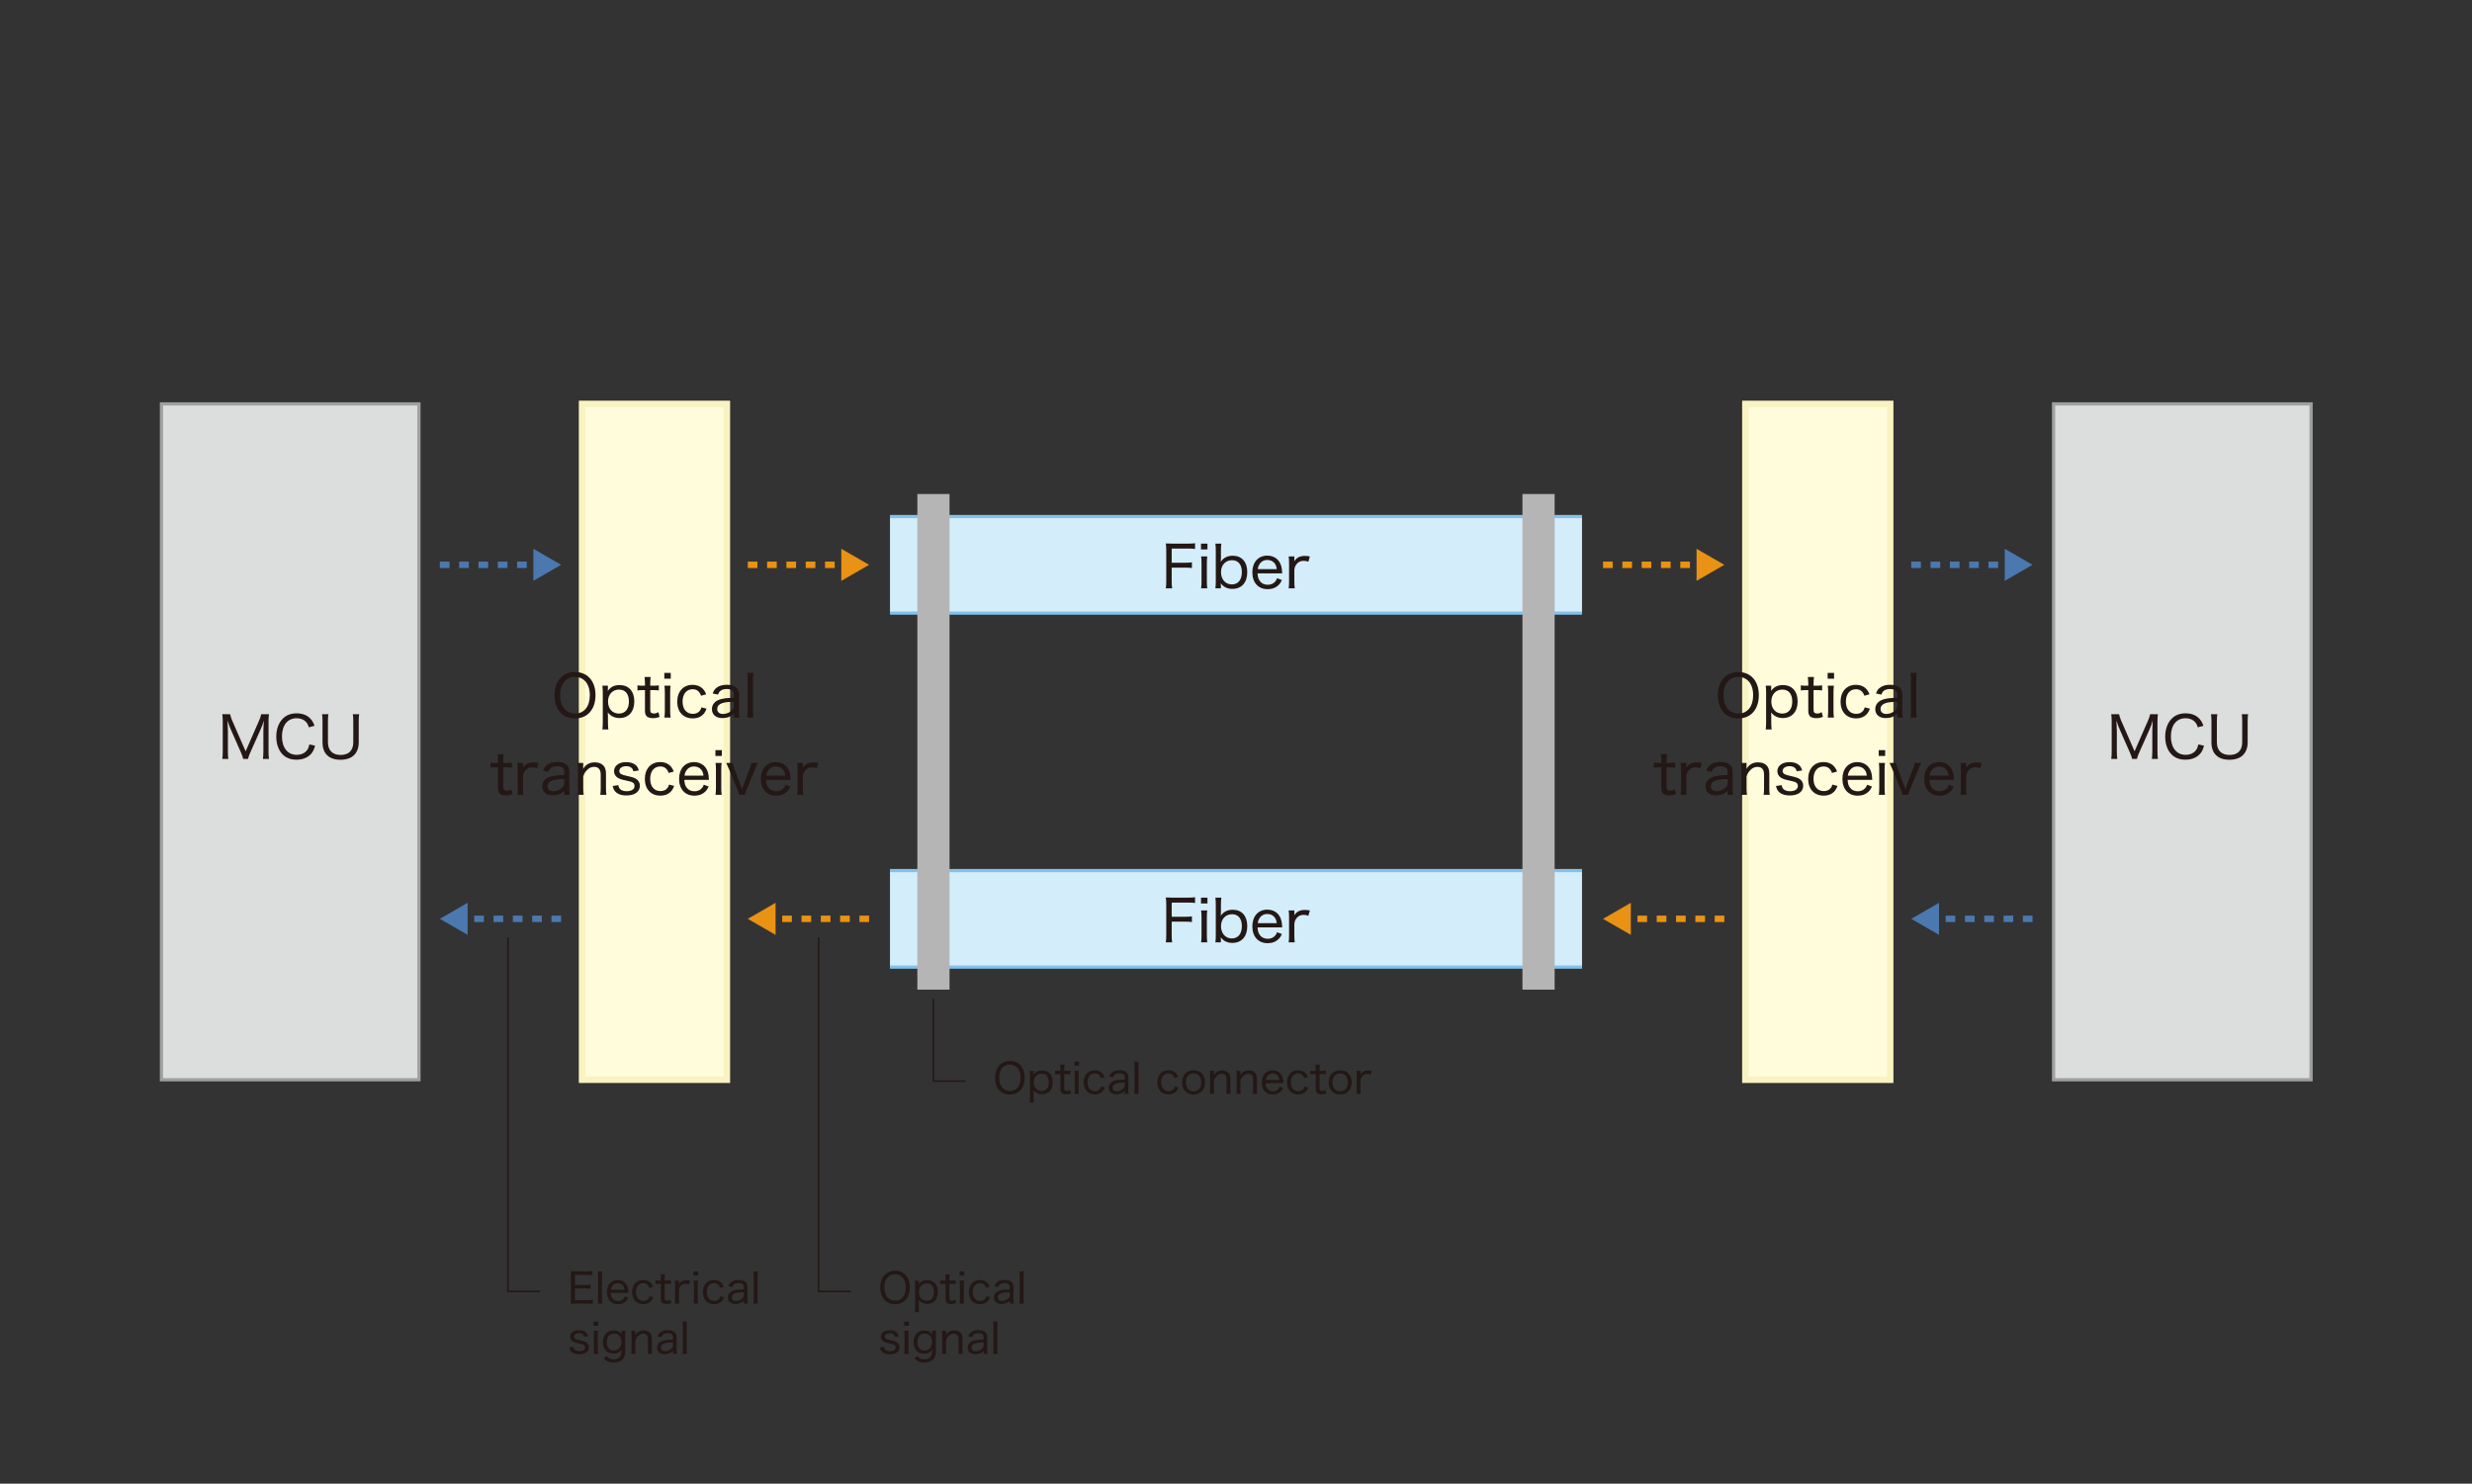 <?xml version="1.0" encoding="UTF-8"?>
<svg xmlns="http://www.w3.org/2000/svg" viewBox="0 0 768 461">
  <rect x="0" y="0" width="768" height="461" fill="#333333" stroke="none"/>
  <defs>
    <style>
      .cls-1 {
        fill: #d3edfb;
        fill-rule: evenodd;
      }

      .cls-2 {
        stroke: #e99214;
      }

      .cls-2, .cls-3, .cls-4, .cls-5, .cls-6, .cls-7 {
        stroke-miterlimit: 10;
      }

      .cls-2, .cls-3, .cls-4, .cls-7 {
        fill: none;
      }

      .cls-2, .cls-4 {
        stroke-dasharray: 3 3;
      }

      .cls-2, .cls-4, .cls-5 {
        stroke-width: 2px;
      }

      .cls-3 {
        stroke: #231815;
        stroke-width: .5px;
      }

      .cls-4 {
        stroke: #4b78ae;
      }

      .cls-8 {
        fill: #e99214;
      }

      .cls-5 {
        fill: #fffcdb;
        stroke: #f9f3c1;
      }

      .cls-9 {
        fill: #231815;
      }

      .cls-10 {
        fill: #b5b5b6;
      }

      .cls-6 {
        fill: #dcdddd;
        stroke: #9fa0a0;
      }

      .cls-11 {
        fill: #4b78ae;
      }

      .cls-7 {
        stroke: #82c1ea;
      }
    </style>
  </defs>
  <g id="fig">
    <rect class="cls-6" x="50.158" y="125.5" width="80" height="210"/>
    <rect class="cls-6" x="638" y="125.5" width="80" height="210"/>
    <g>
      <line class="cls-4" x1="136.65" y1="175.5" x2="167.161" y2="175.5"/>
      <polygon class="cls-11" points="165.702 180.486 174.336 175.5 165.702 170.514 165.702 180.486"/>
    </g>
    <g>
      <line class="cls-4" x1="593.782" y1="175.5" x2="624.292" y2="175.5"/>
      <polygon class="cls-11" points="622.833 180.486 631.468 175.5 622.833 170.514 622.833 180.486"/>
    </g>
    <g>
      <line class="cls-2" x1="232.321" y1="175.5" x2="262.832" y2="175.5"/>
      <polygon class="cls-8" points="261.373 180.486 270.008 175.5 261.373 170.514 261.373 180.486"/>
    </g>
    <g>
      <line class="cls-2" x1="498.032" y1="175.5" x2="528.542" y2="175.5"/>
      <polygon class="cls-8" points="527.083 180.486 535.718 175.5 527.083 170.514 527.083 180.486"/>
    </g>
    <g>
      <line class="cls-4" x1="631.468" y1="285.5" x2="600.958" y2="285.5"/>
      <polygon class="cls-11" points="602.417 280.514 593.782 285.5 602.417 290.486 602.417 280.514"/>
    </g>
    <g>
      <line class="cls-4" x1="174.336" y1="285.5" x2="143.826" y2="285.5"/>
      <polygon class="cls-11" points="145.285 280.514 136.65 285.5 145.285 290.486 145.285 280.514"/>
    </g>
    <g>
      <line class="cls-2" x1="535.718" y1="285.5" x2="505.208" y2="285.5"/>
      <polygon class="cls-8" points="506.667 280.514 498.032 285.5 506.667 290.486 506.667 280.514"/>
    </g>
    <g>
      <line class="cls-2" x1="270.008" y1="285.5" x2="239.497" y2="285.5"/>
      <polygon class="cls-8" points="240.956 280.514 232.321 285.5 240.956 290.486 240.956 280.514"/>
    </g>
    <g>
      <g>
        <polygon class="cls-1" points="276.5 160.5 276.5 190.5 491.5 190.5 491.5 160.5 276.5 160.5 276.5 160.5"/>
        <line class="cls-7" x1="276.5" y1="160.5" x2="491.5" y2="160.5"/>
        <line class="cls-7" x1="276.5" y1="190.5" x2="491.5" y2="190.5"/>
      </g>
      <g>
        <polygon class="cls-1" points="276.5 270.5 276.5 300.5 491.5 300.5 491.5 270.5 276.5 270.5 276.5 270.5"/>
        <line class="cls-7" x1="276.5" y1="270.5" x2="491.5" y2="270.5"/>
        <line class="cls-7" x1="276.5" y1="300.5" x2="491.5" y2="300.5"/>
      </g>
      <rect class="cls-10" x="285.004" y="153.5" width="10" height="154"/>
      <rect class="cls-10" x="472.996" y="153.5" width="10" height="154"/>
    </g>
    <rect class="cls-5" x="180.829" y="125.5" width="45" height="210"/>
    <rect class="cls-5" x="542.25" y="125.5" width="45" height="210"/>
  </g>
  <g id="text_en">
    <g>
      <path class="cls-9" d="M185.009,216.014c0,4.394-2.484,7.22-6.373,7.22s-6.356-2.809-6.356-7.22c0-4.375,2.503-7.202,6.374-7.202s6.355,2.791,6.355,7.202ZM183.245,216.032c0-1.944-.541-3.493-1.549-4.501-.792-.792-1.854-1.206-3.043-1.206-2.809,0-4.627,2.232-4.627,5.689,0,3.439,1.836,5.708,4.645,5.708,2.791,0,4.574-2.215,4.574-5.69Z"/>
      <path class="cls-9" d="M187.147,226.655c.09-.72.126-1.314.126-2.125v-9.309c0-.918-.036-1.477-.126-2.161h1.711v.918c0,.216,0,.324-.036.703.864-1.225,2.053-1.819,3.654-1.819,2.863,0,4.592,1.927,4.592,5.114,0,3.133-1.782,5.131-4.556,5.131-1.566,0-2.772-.576-3.69-1.747.036.486.054.756.054,1.242v1.909c0,.918.036,1.477.126,2.143h-1.854ZM195.394,217.977c0-2.359-1.116-3.709-3.078-3.709-2.035,0-3.422,1.531-3.422,3.727,0,1.099.379,2.143,1.009,2.773.576.594,1.494.955,2.395.955,1.927,0,3.097-1.405,3.097-3.745Z"/>
      <path class="cls-9" d="M202.142,210.36c-.071.576-.126,1.278-.126,2.052v.648h.828c.847,0,1.243-.018,1.837-.108v1.584c-.576-.09-.99-.108-1.818-.108h-.847v6.05c0,.522.072.774.252.955.181.162.486.27.864.27.486,0,.847-.108,1.405-.432l.396,1.458c-.756.306-1.332.414-2.089.414-.864,0-1.512-.198-1.908-.558-.396-.378-.558-.918-.558-1.837v-6.32h-.721c-.63,0-1.026.036-1.603.108v-1.584c.504.09.864.108,1.62.108h.703v-.648c0-.72-.055-1.44-.127-2.052h1.891Z"/>
      <path class="cls-9" d="M208.388,209.082v1.801h-1.999v-1.801h1.999ZM208.334,213.061c-.09.648-.126,1.17-.126,2.143v5.636c0,.864.036,1.368.126,2.125h-1.909c.091-.792.126-1.296.126-2.125v-5.654c0-.9-.035-1.495-.126-2.125h1.909Z"/>
      <path class="cls-9" d="M217.803,216.176c-.485-1.368-1.332-2.017-2.61-2.017-1.927,0-3.133,1.495-3.133,3.853,0,2.323,1.242,3.799,3.205,3.799.99,0,1.8-.396,2.269-1.116.144-.234.233-.45.378-.9l1.603.396c-.252.684-.433,1.026-.738,1.422-.811,1.062-2.034,1.603-3.565,1.603-2.917,0-4.807-2.017-4.807-5.167,0-3.169,1.872-5.257,4.735-5.257,1.566,0,2.826.594,3.619,1.729.27.378.432.684.63,1.206l-1.585.45Z"/>
      <path class="cls-9" d="M228.026,221.757c-.684.594-1.008.811-1.603,1.026-.612.234-1.278.342-1.98.342-2.017,0-3.259-1.062-3.259-2.809,0-1.386.882-2.466,2.431-2.971,1.08-.342,2.07-.468,4.411-.522v-.937c0-1.224-.702-1.8-2.232-1.8-.973,0-1.692.252-2.179.756-.234.252-.36.486-.522.973l-1.674-.324c.324-.9.594-1.314,1.116-1.729.792-.667,1.891-.99,3.276-.99,1.369,0,2.359.306,3.008.936.54.504.773,1.188.773,2.179v5.005c0,.882.036,1.314.145,2.071h-1.711v-1.207ZM228.026,218.048c-2.053.054-3.061.18-3.853.504-.9.36-1.351.936-1.351,1.764,0,.937.702,1.531,1.836,1.531.991,0,2.071-.45,2.773-1.17.432-.45.594-.882.594-1.548v-1.081Z"/>
      <path class="cls-9" d="M234.055,209.082c-.09.667-.126,1.188-.126,2.125v9.633c0,.864.036,1.386.126,2.125h-1.908c.09-.702.126-1.207.126-2.125v-9.633c0-.955-.036-1.477-.126-2.125h1.908Z"/>
      <path class="cls-9" d="M156.477,234.36c-.071.576-.126,1.278-.126,2.052v.648h.828c.847,0,1.243-.018,1.837-.108v1.584c-.576-.09-.99-.108-1.818-.108h-.847v6.05c0,.522.072.774.252.955.181.162.486.27.864.27.486,0,.847-.108,1.405-.432l.396,1.458c-.756.306-1.332.414-2.089.414-.864,0-1.512-.198-1.908-.558-.396-.378-.558-.918-.558-1.837v-6.32h-.721c-.63,0-1.026.036-1.603.108v-1.584c.504.09.864.108,1.62.108h.703v-.648c0-.72-.055-1.44-.127-2.052h1.891Z"/>
      <path class="cls-9" d="M166.846,238.699c-.666-.216-1.008-.27-1.477-.27-.936,0-1.656.342-2.196,1.026-.433.558-.594.99-.685,1.819v3.565c0,.864.036,1.386.126,2.125h-1.891c.108-.882.127-1.314.127-2.125v-5.654c0-.954-.036-1.458-.127-2.125h1.765v1.224c-.018.126-.018.162-.036.306.307-.468.522-.738.829-.954.611-.486,1.44-.738,2.376-.738.559,0,.919.036,1.657.162l-.469,1.638Z"/>
      <path class="cls-9" d="M175.306,245.757c-.684.594-1.008.811-1.603,1.026-.612.234-1.278.342-1.98.342-2.017,0-3.259-1.062-3.259-2.809,0-1.386.882-2.466,2.431-2.971,1.08-.342,2.07-.468,4.411-.522v-.937c0-1.224-.702-1.8-2.232-1.8-.973,0-1.692.252-2.179.756-.234.252-.36.486-.522.973l-1.674-.324c.324-.9.594-1.314,1.116-1.729.792-.667,1.891-.99,3.276-.99,1.369,0,2.359.306,3.008.936.54.504.773,1.188.773,2.179v5.005c0,.882.036,1.314.145,2.071h-1.711v-1.207ZM175.306,242.048c-2.053.054-3.061.18-3.853.504-.9.36-1.351.936-1.351,1.764,0,.937.702,1.531,1.836,1.531.991,0,2.071-.45,2.773-1.17.432-.45.594-.882.594-1.548v-1.081Z"/>
      <path class="cls-9" d="M179.426,246.964c.108-.72.144-1.207.144-2.125v-5.654c0-.882-.035-1.404-.144-2.125h1.765v1.062c0,.234,0,.324-.036.774.9-1.386,2.034-2.017,3.637-2.017,1.314,0,2.341.468,2.936,1.333.359.558.54,1.26.54,2.214v4.43c0,.936.036,1.494.126,2.106h-1.891c.09-.756.126-1.278.126-2.125v-4.159c0-1.584-.702-2.395-2.07-2.395-.937,0-1.711.396-2.449,1.278-.486.576-.72,1.008-.918,1.747v3.529c0,.792.036,1.404.126,2.125h-1.891Z"/>
      <path class="cls-9" d="M192.098,243.957c.126.666.271.954.612,1.278.45.396,1.116.612,1.999.612,1.476,0,2.431-.63,2.431-1.621,0-.468-.181-.846-.541-1.062-.396-.252-.684-.324-2.052-.63-1.405-.288-2.017-.486-2.647-.882-.738-.468-1.134-1.188-1.134-2.053,0-.684.288-1.333.792-1.8.685-.667,1.692-.991,2.971-.991s2.305.324,2.971.918c.486.414.721.846.973,1.674l-1.692.252c-.108-.45-.198-.667-.433-.918-.396-.432-1.008-.666-1.8-.666-1.261,0-2.143.612-2.143,1.512,0,.396.216.756.594.955.414.216.847.36,1.927.594,1.656.36,2.322.594,2.862.991.631.468,1.009,1.206,1.009,1.999,0,1.891-1.585,3.043-4.178,3.043-1.692,0-2.971-.504-3.673-1.458-.288-.396-.432-.72-.612-1.477l1.765-.27Z"/>
      <path class="cls-9" d="M207.741,240.176c-.485-1.368-1.332-2.017-2.61-2.017-1.927,0-3.133,1.495-3.133,3.853,0,2.323,1.242,3.799,3.205,3.799.99,0,1.8-.396,2.269-1.116.144-.234.233-.45.378-.9l1.603.396c-.252.684-.433,1.026-.738,1.422-.811,1.062-2.034,1.603-3.565,1.603-2.917,0-4.807-2.017-4.807-5.167,0-3.169,1.872-5.257,4.735-5.257,1.566,0,2.826.594,3.619,1.729.27.378.432.684.63,1.206l-1.585.45Z"/>
      <path class="cls-9" d="M212.6,242.318c.072,1.17.252,1.765.72,2.395.559.756,1.405,1.152,2.449,1.152.954,0,1.746-.342,2.305-.991.27-.288.396-.522.576-1.044l1.513.558c-.343.756-.576,1.116-1.009,1.53-.864.864-2.017,1.314-3.403,1.314-2.916,0-4.771-2.017-4.771-5.222,0-3.151,1.836-5.204,4.645-5.204,2.431,0,4.142,1.531,4.502,4.051.036.18.072.558.126,1.458h-7.652ZM218.56,241.004c-.108-.936-.378-1.548-.9-2.07-.54-.522-1.225-.774-2.07-.774-1.062,0-1.945.522-2.485,1.477-.252.432-.342.72-.45,1.368h5.906Z"/>
      <path class="cls-9" d="M224.264,233.082v1.801h-1.999v-1.801h1.999ZM224.21,237.061c-.09.648-.126,1.17-.126,2.143v5.636c0,.864.036,1.368.126,2.125h-1.909c.091-.792.126-1.296.126-2.125v-5.654c0-.9-.035-1.495-.126-2.125h1.909Z"/>
      <path class="cls-9" d="M227.629,237.061c.072.45.252,1.062.522,1.747l1.98,5.275c.108.252.288.81.414,1.188.126-.432.252-.792.396-1.188l1.98-5.275c.324-.847.45-1.243.522-1.747h1.998c-.233.432-.36.702-.864,1.962l-2.593,6.284c-.396.99-.45,1.134-.558,1.656h-1.765c-.108-.45-.216-.774-.576-1.656l-2.575-6.284c-.288-.702-.468-1.098-.882-1.962h1.998Z"/>
      <path class="cls-9" d="M237.997,242.318c.072,1.17.252,1.765.72,2.395.559.756,1.405,1.152,2.449,1.152.954,0,1.746-.342,2.305-.991.27-.288.396-.522.576-1.044l1.513.558c-.343.756-.576,1.116-1.009,1.53-.864.864-2.017,1.314-3.403,1.314-2.916,0-4.771-2.017-4.771-5.222,0-3.151,1.836-5.204,4.645-5.204,2.431,0,4.142,1.531,4.502,4.051.036.18.072.558.126,1.458h-7.652ZM243.957,241.004c-.108-.936-.378-1.548-.9-2.07-.54-.522-1.225-.774-2.07-.774-1.062,0-1.945.522-2.485,1.477-.252.432-.342.72-.45,1.368h5.906Z"/>
      <path class="cls-9" d="M253.784,238.699c-.666-.216-1.008-.27-1.477-.27-.936,0-1.656.342-2.196,1.026-.433.558-.594.99-.685,1.819v3.565c0,.864.036,1.386.126,2.125h-1.891c.108-.882.127-1.314.127-2.125v-5.654c0-.954-.036-1.458-.127-2.125h1.765v1.224c-.018.126-.018.162-.036.306.307-.468.522-.738.829-.954.611-.486,1.44-.738,2.376-.738.559,0,.919.036,1.657.162l-.469,1.638Z"/>
    </g>
    <g>
      <path class="cls-9" d="M546.431,216.014c0,4.394-2.484,7.22-6.374,7.22s-6.355-2.809-6.355-7.22c0-4.375,2.502-7.202,6.373-7.202s6.356,2.791,6.356,7.202ZM544.666,216.032c0-1.944-.54-3.493-1.549-4.501-.792-.792-1.854-1.206-3.043-1.206-2.809,0-4.627,2.232-4.627,5.689,0,3.439,1.837,5.708,4.646,5.708,2.791,0,4.573-2.215,4.573-5.69Z"/>
      <path class="cls-9" d="M548.568,226.655c.091-.72.126-1.314.126-2.125v-9.309c0-.918-.035-1.477-.126-2.161h1.711v.918c0,.216,0,.324-.036.703.864-1.225,2.053-1.819,3.655-1.819,2.862,0,4.591,1.927,4.591,5.114,0,3.133-1.782,5.131-4.555,5.131-1.566,0-2.773-.576-3.691-1.747.036.486.054.756.054,1.242v1.909c0,.918.036,1.477.126,2.143h-1.854ZM556.815,217.977c0-2.359-1.116-3.709-3.079-3.709-2.034,0-3.421,1.531-3.421,3.727,0,1.099.378,2.143,1.008,2.773.576.594,1.495.955,2.396.955,1.926,0,3.097-1.405,3.097-3.745Z"/>
      <path class="cls-9" d="M563.563,210.36c-.072.576-.126,1.278-.126,2.052v.648h.828c.846,0,1.242-.018,1.837-.108v1.584c-.576-.09-.991-.108-1.819-.108h-.846v6.05c0,.522.072.774.252.955.18.162.486.27.864.27.486,0,.846-.108,1.404-.432l.396,1.458c-.757.306-1.333.414-2.089.414-.864,0-1.513-.198-1.908-.558-.396-.378-.559-.918-.559-1.837v-6.32h-.721c-.63,0-1.025.036-1.602.108v-1.584c.504.09.864.108,1.62.108h.702v-.648c0-.72-.054-1.44-.126-2.052h1.891Z"/>
      <path class="cls-9" d="M569.809,209.082v1.801h-1.998v-1.801h1.998ZM569.755,213.061c-.09.648-.126,1.17-.126,2.143v5.636c0,.864.036,1.368.126,2.125h-1.908c.09-.792.126-1.296.126-2.125v-5.654c0-.9-.036-1.495-.126-2.125h1.908Z"/>
      <path class="cls-9" d="M579.225,216.176c-.486-1.368-1.333-2.017-2.611-2.017-1.926,0-3.133,1.495-3.133,3.853,0,2.323,1.242,3.799,3.205,3.799.99,0,1.801-.396,2.269-1.116.145-.234.234-.45.378-.9l1.603.396c-.252.684-.432,1.026-.738,1.422-.81,1.062-2.034,1.603-3.564,1.603-2.917,0-4.808-2.017-4.808-5.167,0-3.169,1.872-5.257,4.735-5.257,1.566,0,2.827.594,3.619,1.729.271.378.432.684.63,1.206l-1.584.45Z"/>
      <path class="cls-9" d="M589.448,221.757c-.685.594-1.009.811-1.603,1.026-.612.234-1.278.342-1.98.342-2.017,0-3.26-1.062-3.26-2.809,0-1.386.883-2.466,2.432-2.971,1.08-.342,2.07-.468,4.411-.522v-.937c0-1.224-.702-1.8-2.233-1.8-.972,0-1.692.252-2.178.756-.234.252-.36.486-.522.973l-1.675-.324c.324-.9.595-1.314,1.116-1.729.793-.667,1.891-.99,3.277-.99,1.368,0,2.358.306,3.007.936.54.504.774,1.188.774,2.179v5.005c0,.882.036,1.314.144,2.071h-1.71v-1.207ZM589.448,218.048c-2.053.054-3.062.18-3.854.504-.9.36-1.351.936-1.351,1.764,0,.937.702,1.531,1.837,1.531.99,0,2.07-.45,2.772-1.17.433-.45.595-.882.595-1.548v-1.081Z"/>
      <path class="cls-9" d="M595.477,209.082c-.09.667-.126,1.188-.126,2.125v9.633c0,.864.036,1.386.126,2.125h-1.909c.091-.702.126-1.207.126-2.125v-9.633c0-.955-.035-1.477-.126-2.125h1.909Z"/>
      <path class="cls-9" d="M517.898,234.36c-.072.576-.126,1.278-.126,2.052v.648h.828c.846,0,1.242-.018,1.837-.108v1.584c-.576-.09-.991-.108-1.819-.108h-.846v6.05c0,.522.072.774.252.955.18.162.486.27.864.27.486,0,.846-.108,1.404-.432l.396,1.458c-.757.306-1.333.414-2.089.414-.864,0-1.513-.198-1.908-.558-.396-.378-.559-.918-.559-1.837v-6.32h-.721c-.63,0-1.025.036-1.602.108v-1.584c.504.09.864.108,1.62.108h.702v-.648c0-.72-.054-1.44-.126-2.052h1.891Z"/>
      <path class="cls-9" d="M528.268,238.699c-.667-.216-1.009-.27-1.477-.27-.937,0-1.656.342-2.197,1.026-.432.558-.594.99-.684,1.819v3.565c0,.864.036,1.386.126,2.125h-1.891c.108-.882.126-1.314.126-2.125v-5.654c0-.954-.036-1.458-.126-2.125h1.765v1.224c-.019.126-.019.162-.036.306.306-.468.522-.738.828-.954.612-.486,1.44-.738,2.377-.738.558,0,.918.036,1.656.162l-.468,1.638Z"/>
      <path class="cls-9" d="M536.728,245.757c-.685.594-1.009.811-1.603,1.026-.612.234-1.278.342-1.98.342-2.017,0-3.26-1.062-3.26-2.809,0-1.386.883-2.466,2.432-2.971,1.08-.342,2.07-.468,4.411-.522v-.937c0-1.224-.702-1.8-2.233-1.8-.972,0-1.692.252-2.178.756-.234.252-.36.486-.522.973l-1.675-.324c.324-.9.595-1.314,1.116-1.729.793-.667,1.891-.99,3.277-.99,1.368,0,2.358.306,3.007.936.54.504.774,1.188.774,2.179v5.005c0,.882.036,1.314.144,2.071h-1.71v-1.207ZM536.728,242.048c-2.053.054-3.062.18-3.854.504-.9.36-1.351.936-1.351,1.764,0,.937.702,1.531,1.837,1.531.99,0,2.07-.45,2.772-1.17.433-.45.595-.882.595-1.548v-1.081Z"/>
      <path class="cls-9" d="M540.847,246.964c.108-.72.145-1.207.145-2.125v-5.654c0-.882-.036-1.404-.145-2.125h1.765v1.062c0,.234,0,.324-.036.774.9-1.386,2.035-2.017,3.638-2.017,1.314,0,2.341.468,2.935,1.333.36.558.54,1.26.54,2.214v4.43c0,.936.036,1.494.126,2.106h-1.891c.091-.756.126-1.278.126-2.125v-4.159c0-1.584-.702-2.395-2.07-2.395-.937,0-1.71.396-2.448,1.278-.486.576-.721,1.008-.919,1.747v3.529c0,.792.036,1.404.126,2.125h-1.891Z"/>
      <path class="cls-9" d="M553.52,243.957c.126.666.27.954.611,1.278.45.396,1.117.612,1.999.612,1.477,0,2.431-.63,2.431-1.621,0-.468-.18-.846-.54-1.062-.396-.252-.685-.324-2.053-.63-1.404-.288-2.017-.486-2.646-.882-.738-.468-1.135-1.188-1.135-2.053,0-.684.288-1.333.792-1.8.685-.667,1.693-.991,2.972-.991s2.305.324,2.971.918c.486.414.72.846.972,1.674l-1.692.252c-.107-.45-.198-.667-.432-.918-.396-.432-1.009-.666-1.801-.666-1.261,0-2.143.612-2.143,1.512,0,.396.216.756.594.955.414.216.847.36,1.927.594,1.656.36,2.323.594,2.863.991.63.468,1.008,1.206,1.008,1.999,0,1.891-1.584,3.043-4.177,3.043-1.692,0-2.971-.504-3.673-1.458-.288-.396-.433-.72-.612-1.477l1.765-.27Z"/>
      <path class="cls-9" d="M569.163,240.176c-.486-1.368-1.333-2.017-2.611-2.017-1.926,0-3.133,1.495-3.133,3.853,0,2.323,1.242,3.799,3.205,3.799.99,0,1.801-.396,2.269-1.116.145-.234.234-.45.378-.9l1.603.396c-.252.684-.432,1.026-.738,1.422-.81,1.062-2.034,1.603-3.564,1.603-2.917,0-4.808-2.017-4.808-5.167,0-3.169,1.872-5.257,4.735-5.257,1.566,0,2.827.594,3.619,1.729.271.378.432.684.63,1.206l-1.584.45Z"/>
      <path class="cls-9" d="M574.021,242.318c.072,1.17.252,1.765.721,2.395.558.756,1.404,1.152,2.448,1.152.955,0,1.747-.342,2.305-.991.271-.288.396-.522.576-1.044l1.513.558c-.342.756-.576,1.116-1.008,1.53-.864.864-2.017,1.314-3.403,1.314-2.917,0-4.771-2.017-4.771-5.222,0-3.151,1.837-5.204,4.646-5.204,2.431,0,4.141,1.531,4.501,4.051.036.18.072.558.126,1.458h-7.652ZM579.98,241.004c-.107-.936-.378-1.548-.9-2.07-.54-.522-1.224-.774-2.07-.774-1.062,0-1.944.522-2.484,1.477-.253.432-.343.72-.45,1.368h5.905Z"/>
      <path class="cls-9" d="M585.685,233.082v1.801h-1.998v-1.801h1.998ZM585.631,237.061c-.09.648-.126,1.17-.126,2.143v5.636c0,.864.036,1.368.126,2.125h-1.908c.09-.792.126-1.296.126-2.125v-5.654c0-.9-.036-1.495-.126-2.125h1.908Z"/>
      <path class="cls-9" d="M589.051,237.061c.072.45.252,1.062.521,1.747l1.981,5.275c.107.252.288.81.414,1.188.126-.432.252-.792.396-1.188l1.98-5.275c.324-.847.45-1.243.522-1.747h1.999c-.234.432-.36.702-.864,1.962l-2.593,6.284c-.396.99-.45,1.134-.559,1.656h-1.765c-.107-.45-.216-.774-.576-1.656l-2.574-6.284c-.288-.702-.469-1.098-.883-1.962h1.999Z"/>
      <path class="cls-9" d="M599.418,242.318c.072,1.17.252,1.765.721,2.395.558.756,1.404,1.152,2.448,1.152.955,0,1.747-.342,2.305-.991.271-.288.396-.522.576-1.044l1.513.558c-.342.756-.576,1.116-1.008,1.53-.864.864-2.017,1.314-3.403,1.314-2.917,0-4.771-2.017-4.771-5.222,0-3.151,1.837-5.204,4.646-5.204,2.431,0,4.141,1.531,4.501,4.051.036.18.072.558.126,1.458h-7.652ZM605.378,241.004c-.107-.936-.378-1.548-.9-2.07-.54-.522-1.224-.774-2.07-.774-1.062,0-1.944.522-2.484,1.477-.253.432-.343.72-.45,1.368h5.905Z"/>
      <path class="cls-9" d="M615.206,238.699c-.667-.216-1.009-.27-1.477-.27-.937,0-1.656.342-2.197,1.026-.432.558-.594.99-.684,1.819v3.565c0,.864.036,1.386.126,2.125h-1.891c.108-.882.126-1.314.126-2.125v-5.654c0-.954-.036-1.458-.126-2.125h1.765v1.224c-.019.126-.019.162-.036.306.306-.468.522-.738.828-.954.612-.486,1.44-.738,2.377-.738.558,0,.918.036,1.656.162l-.468,1.638Z"/>
    </g>
    <g>
      <path class="cls-9" d="M668.678,227.07c0-.648.072-2.377.126-3.187-.288,1.098-.504,1.656-1.116,3.043l-3.061,6.86c-.379.828-.541,1.314-.721,2.017h-1.513c-.09-.522-.324-1.224-.702-2.035l-2.971-6.734c-.522-1.17-.666-1.548-1.188-3.169.072,1.314.126,2.791.126,3.331v6.338c0,1.026.036,1.638.145,2.269h-1.891c.107-.684.144-1.242.144-2.269v-9.327c0-.973-.036-1.603-.144-2.287h2.431c.126.576.342,1.261.612,1.891l4.213,9.633,4.213-9.633c.324-.756.505-1.296.612-1.891h2.431c-.107.738-.144,1.261-.144,2.287v9.327c0,1.08.036,1.621.144,2.269h-1.891c.091-.594.145-1.351.145-2.269v-6.464Z"/>
      <path class="cls-9" d="M682.823,225.989c-.252-.774-.45-1.134-.828-1.584-.685-.81-1.729-1.242-2.971-1.242-2.827,0-4.573,2.179-4.573,5.671s1.782,5.708,4.573,5.708c1.387,0,2.539-.522,3.223-1.458.378-.522.54-.955.702-1.765l1.801.378c-.324,1.116-.576,1.692-1.044,2.305-1.009,1.314-2.701,2.052-4.735,2.052-1.783,0-3.277-.558-4.321-1.638-1.261-1.278-1.963-3.259-1.963-5.528,0-2.359.756-4.357,2.124-5.69,1.062-1.026,2.449-1.548,4.178-1.548s3.097.486,4.123,1.477c.685.666,1.026,1.242,1.459,2.395l-1.747.468Z"/>
      <path class="cls-9" d="M698.448,221.92c-.108.63-.145,1.188-.145,2.143v6.608c0,1.638-.485,2.971-1.422,3.925-.937.955-2.431,1.477-4.231,1.477-3.602,0-5.6-1.927-5.6-5.401v-6.572c0-.972-.036-1.566-.145-2.179h1.98c-.107.576-.144,1.17-.144,2.179v6.518c0,2.539,1.404,3.961,3.943,3.961s3.925-1.405,3.925-3.961v-6.518c0-.972-.036-1.548-.144-2.179h1.98Z"/>
    </g>
    <g>
      <path class="cls-9" d="M81.824,227.07c0-.648.072-2.377.126-3.187-.288,1.098-.504,1.656-1.116,3.043l-3.061,6.86c-.378.828-.54,1.314-.721,2.017h-1.512c-.091-.522-.324-1.224-.702-2.035l-2.972-6.734c-.521-1.17-.666-1.548-1.188-3.169.072,1.314.127,2.791.127,3.331v6.338c0,1.026.035,1.638.144,2.269h-1.891c.108-.684.145-1.242.145-2.269v-9.327c0-.973-.036-1.603-.145-2.287h2.431c.126.576.342,1.261.612,1.891l4.213,9.633,4.214-9.633c.324-.756.504-1.296.612-1.891h2.431c-.108.738-.145,1.261-.145,2.287v9.327c0,1.08.036,1.621.145,2.269h-1.891c.09-.594.144-1.351.144-2.269v-6.464Z"/>
      <path class="cls-9" d="M95.971,225.989c-.252-.774-.45-1.134-.828-1.584-.685-.81-1.729-1.242-2.971-1.242-2.827,0-4.573,2.179-4.573,5.671s1.782,5.708,4.573,5.708c1.386,0,2.538-.522,3.223-1.458.378-.522.54-.955.702-1.765l1.801.378c-.324,1.116-.576,1.692-1.045,2.305-1.008,1.314-2.7,2.052-4.735,2.052-1.782,0-3.276-.558-4.321-1.638-1.26-1.278-1.962-3.259-1.962-5.528,0-2.359.756-4.357,2.124-5.69,1.062-1.026,2.449-1.548,4.178-1.548s3.097.486,4.123,1.477c.685.666,1.026,1.242,1.458,2.395l-1.746.468Z"/>
      <path class="cls-9" d="M111.595,221.92c-.108.63-.145,1.188-.145,2.143v6.608c0,1.638-.486,2.971-1.422,3.925-.937.955-2.432,1.477-4.231,1.477-3.602,0-5.6-1.927-5.6-5.401v-6.572c0-.972-.036-1.566-.145-2.179h1.98c-.107.576-.144,1.17-.144,2.179v6.518c0,2.539,1.404,3.961,3.943,3.961s3.925-1.405,3.925-3.961v-6.518c0-.972-.036-1.548-.145-2.179h1.981Z"/>
    </g>
    <g>
      <path class="cls-9" d="M364.021,290.548c0,1.044.036,1.584.145,2.25h-1.98c.107-.612.144-1.207.144-2.232v-9.579c0-.828-.036-1.404-.144-2.125.611.036,1.17.054,2.052.054h4.862c.936,0,1.494-.036,2.179-.126v1.783c-.612-.09-1.171-.126-2.161-.126h-5.096v4.411h4.123c.955,0,1.495-.036,2.161-.126v1.765c-.612-.09-1.171-.126-2.161-.126h-4.123v4.177Z"/>
      <path class="cls-9" d="M375.128,278.917v1.801h-1.999v-1.801h1.999ZM375.073,282.896c-.09.648-.126,1.17-.126,2.143v5.636c0,.864.036,1.368.126,2.125h-1.908c.09-.792.126-1.296.126-2.125v-5.654c0-.9-.036-1.495-.126-2.125h1.908Z"/>
      <path class="cls-9" d="M377.593,292.799c.09-.684.126-1.242.126-2.179v-9.561c0-.811-.036-1.387-.126-2.143h1.854c-.09.685-.126,1.225-.126,2.143v2.214c0,.504-.018.864-.054,1.278.864-1.26,2.088-1.873,3.709-1.873,2.826,0,4.52,1.909,4.52,5.096,0,3.241-1.747,5.204-4.628,5.204-1.548,0-2.755-.576-3.601-1.747v.144q.018.162.036.54v.882h-1.711ZM382.778,284.066c-2.034,0-3.439,1.512-3.439,3.727,0,2.232,1.387,3.799,3.367,3.799,1.944,0,3.115-1.44,3.115-3.817,0-2.341-1.116-3.709-3.043-3.709Z"/>
      <path class="cls-9" d="M390.697,288.153c.072,1.17.252,1.765.72,2.395.559.756,1.405,1.152,2.449,1.152.954,0,1.746-.342,2.305-.991.27-.288.396-.522.576-1.044l1.513.558c-.343.756-.576,1.116-1.009,1.53-.864.864-2.017,1.314-3.403,1.314-2.916,0-4.771-2.017-4.771-5.222,0-3.151,1.836-5.204,4.645-5.204,2.431,0,4.142,1.531,4.502,4.051.036.18.072.558.126,1.458h-7.652ZM396.657,286.839c-.108-.936-.378-1.548-.9-2.07-.54-.522-1.225-.774-2.07-.774-1.062,0-1.945.522-2.485,1.477-.252.432-.342.72-.45,1.368h5.906Z"/>
      <path class="cls-9" d="M406.484,284.534c-.666-.216-1.008-.27-1.476-.27-.937,0-1.657.342-2.197,1.026-.433.558-.594.99-.685,1.819v3.565c0,.864.036,1.386.126,2.125h-1.891c.108-.882.127-1.314.127-2.125v-5.654c0-.954-.036-1.458-.127-2.125h1.765v1.224c-.018.126-.018.162-.036.306.307-.468.522-.738.829-.954.612-.486,1.44-.738,2.377-.738.558,0,.918.036,1.656.162l-.469,1.638Z"/>
    </g>
    <g>
      <path class="cls-9" d="M364.021,180.548c0,1.044.036,1.584.145,2.25h-1.98c.107-.612.144-1.207.144-2.233v-9.579c0-.828-.036-1.404-.144-2.125.611.036,1.17.054,2.052.054h4.862c.936,0,1.494-.036,2.179-.126v1.783c-.612-.09-1.171-.126-2.161-.126h-5.096v4.411h4.123c.955,0,1.495-.036,2.161-.126v1.765c-.612-.09-1.171-.126-2.161-.126h-4.123v4.177Z"/>
      <path class="cls-9" d="M375.128,168.916v1.801h-1.999v-1.801h1.999ZM375.073,172.896c-.09.648-.126,1.17-.126,2.143v5.636c0,.864.036,1.368.126,2.125h-1.908c.09-.792.126-1.296.126-2.125v-5.654c0-.9-.036-1.495-.126-2.125h1.908Z"/>
      <path class="cls-9" d="M377.593,182.798c.09-.684.126-1.242.126-2.179v-9.561c0-.81-.036-1.386-.126-2.143h1.854c-.09.685-.126,1.225-.126,2.143v2.215c0,.504-.018.864-.054,1.278.864-1.26,2.088-1.873,3.709-1.873,2.826,0,4.52,1.909,4.52,5.096,0,3.241-1.747,5.204-4.628,5.204-1.548,0-2.755-.576-3.601-1.747v.144q.018.162.036.54v.882h-1.711ZM382.778,174.066c-2.034,0-3.439,1.512-3.439,3.727,0,2.232,1.387,3.799,3.367,3.799,1.944,0,3.115-1.44,3.115-3.817,0-2.341-1.116-3.709-3.043-3.709Z"/>
      <path class="cls-9" d="M390.697,178.153c.072,1.17.252,1.765.72,2.395.559.756,1.405,1.152,2.449,1.152.954,0,1.746-.342,2.305-.99.27-.288.396-.522.576-1.044l1.513.558c-.343.756-.576,1.116-1.009,1.53-.864.864-2.017,1.314-3.403,1.314-2.916,0-4.771-2.017-4.771-5.222,0-3.151,1.836-5.203,4.645-5.203,2.431,0,4.142,1.53,4.502,4.051.036.18.072.559.126,1.458h-7.652ZM396.657,176.838c-.108-.936-.378-1.548-.9-2.07-.54-.522-1.225-.774-2.07-.774-1.062,0-1.945.522-2.485,1.477-.252.432-.342.72-.45,1.368h5.906Z"/>
      <path class="cls-9" d="M406.484,174.534c-.666-.216-1.008-.27-1.476-.27-.937,0-1.657.342-2.197,1.026-.433.558-.594.99-.685,1.818v3.565c0,.864.036,1.386.126,2.125h-1.891c.108-.882.127-1.314.127-2.125v-5.654c0-.954-.036-1.458-.127-2.125h1.765v1.224c-.018.126-.018.162-.036.306.307-.468.522-.738.829-.954.612-.486,1.44-.738,2.377-.738.558,0,.918.036,1.656.162l-.469,1.638Z"/>
    </g>
    <g>
      <g>
        <path class="cls-9" d="M184.179,405.133c-.441-.065-.793-.078-1.508-.078h-3.9c-.688,0-1.001,0-1.481.026.078-.481.104-.897.104-1.586v-6.955c0-.598-.025-.949-.104-1.547.441.026.845.039,1.481.039h3.771c.611,0,1.092-.026,1.521-.091v1.274c-.441-.065-.832-.091-1.521-.091h-3.926v3.133h3.341c.611,0,1.027-.026,1.534-.091v1.261c-.469-.065-.819-.091-1.534-.091h-3.341v3.627h4.056c.65,0,1.014-.026,1.508-.091v1.261Z"/>
        <path class="cls-9" d="M187.104,395.031c-.064.481-.091.858-.091,1.534v6.955c0,.624.026,1.001.091,1.534h-1.378c.065-.507.091-.871.091-1.534v-6.955c0-.689-.025-1.066-.091-1.534h1.378Z"/>
        <path class="cls-9" d="M189.729,401.701c.052.845.182,1.274.521,1.729.402.546,1.014.832,1.768.832.689,0,1.261-.247,1.664-.715.195-.208.286-.377.416-.754l1.092.403c-.247.546-.416.806-.728,1.105-.624.624-1.456.949-2.457.949-2.106,0-3.445-1.456-3.445-3.77,0-2.275,1.326-3.757,3.354-3.757,1.755,0,2.989,1.105,3.25,2.925.025.13.052.403.091,1.053h-5.525ZM194.033,400.751c-.078-.676-.273-1.118-.65-1.495-.39-.377-.884-.559-1.495-.559-.767,0-1.404.377-1.794,1.066-.183.312-.247.52-.325.988h4.265Z"/>
        <path class="cls-9" d="M201.729,400.153c-.351-.988-.962-1.456-1.885-1.456-1.391,0-2.262,1.079-2.262,2.782,0,1.677.896,2.743,2.313,2.743.716,0,1.301-.286,1.639-.806.104-.169.169-.325.272-.65l1.157.286c-.182.494-.312.741-.533,1.027-.585.767-1.469,1.157-2.574,1.157-2.105,0-3.471-1.456-3.471-3.731,0-2.288,1.352-3.796,3.419-3.796,1.131,0,2.041.429,2.613,1.248.195.273.312.494.455.871l-1.145.325Z"/>
        <path class="cls-9" d="M206.591,395.954c-.053.416-.092.923-.092,1.482v.468h.599c.61,0,.896-.013,1.326-.078v1.145c-.416-.065-.716-.078-1.313-.078h-.611v4.368c0,.377.053.559.183.689.13.117.351.195.624.195.351,0,.61-.078,1.014-.312l.286,1.053c-.546.221-.962.299-1.508.299-.624,0-1.092-.143-1.378-.403-.286-.273-.403-.663-.403-1.326v-4.563h-.521c-.454,0-.74.026-1.156.078v-1.145c.363.065.624.078,1.17.078h.507v-.468c0-.52-.039-1.04-.091-1.482h1.365Z"/>
        <path class="cls-9" d="M214.079,399.087c-.481-.156-.729-.195-1.066-.195-.676,0-1.196.247-1.586.741-.312.403-.43.715-.494,1.313v2.574c0,.624.026,1.001.091,1.534h-1.365c.078-.637.091-.949.091-1.534v-4.082c0-.689-.025-1.053-.091-1.534h1.274v.884c-.013.091-.013.117-.026.221.222-.338.377-.533.599-.689.441-.351,1.04-.533,1.716-.533.403,0,.663.026,1.196.117l-.338,1.183Z"/>
        <path class="cls-9" d="M216.912,395.031v1.3h-1.443v-1.3h1.443ZM216.873,397.904c-.065.468-.091.845-.091,1.547v4.069c0,.624.025.988.091,1.534h-1.378c.064-.572.091-.936.091-1.534v-4.082c0-.65-.026-1.079-.091-1.534h1.378Z"/>
        <path class="cls-9" d="M223.711,400.153c-.351-.988-.962-1.456-1.885-1.456-1.391,0-2.262,1.079-2.262,2.782,0,1.677.896,2.743,2.313,2.743.715,0,1.3-.286,1.638-.806.104-.169.17-.325.273-.65l1.157.286c-.183.494-.312.741-.533,1.027-.585.767-1.469,1.157-2.574,1.157-2.105,0-3.471-1.456-3.471-3.731,0-2.288,1.352-3.796,3.419-3.796,1.131,0,2.041.429,2.613,1.248.194.273.312.494.455.871l-1.145.325Z"/>
        <path class="cls-9" d="M231.095,404.184c-.494.429-.728.585-1.157.741-.441.169-.923.247-1.43.247-1.456,0-2.354-.767-2.354-2.028,0-1.001.638-1.781,1.755-2.145.78-.247,1.495-.338,3.186-.377v-.676c0-.884-.507-1.3-1.612-1.3-.702,0-1.222.182-1.573.546-.169.182-.26.351-.377.702l-1.209-.234c.234-.65.43-.949.807-1.248.571-.481,1.364-.715,2.366-.715.987,0,1.703.221,2.171.676.39.364.559.858.559,1.573v3.614c0,.637.026.949.104,1.495h-1.235v-.871ZM231.095,401.505c-1.482.039-2.21.13-2.782.364-.65.26-.975.676-.975,1.274,0,.676.507,1.105,1.326,1.105.715,0,1.494-.325,2.002-.845.312-.325.429-.637.429-1.118v-.78Z"/>
        <path class="cls-9" d="M235.45,395.031c-.065.481-.091.858-.091,1.534v6.955c0,.624.025,1.001.091,1.534h-1.378c.064-.507.091-.871.091-1.534v-6.955c0-.689-.026-1.066-.091-1.534h1.378Z"/>
        <path class="cls-9" d="M178.121,418.484c.091.481.194.689.441.923.325.286.807.442,1.443.442,1.066,0,1.755-.455,1.755-1.17,0-.338-.13-.611-.39-.767-.286-.182-.494-.234-1.482-.455-1.014-.208-1.456-.351-1.911-.637-.533-.338-.818-.858-.818-1.482,0-.494.208-.962.571-1.3.494-.481,1.223-.715,2.146-.715s1.664.234,2.145.663c.352.299.521.611.702,1.209l-1.222.182c-.078-.325-.144-.481-.312-.663-.285-.312-.728-.481-1.3-.481-.91,0-1.547.442-1.547,1.092,0,.286.156.546.429.689.299.156.611.26,1.392.429,1.195.26,1.677.429,2.066.715.455.338.729.871.729,1.443,0,1.365-1.145,2.197-3.017,2.197-1.222,0-2.145-.364-2.651-1.053-.208-.286-.312-.52-.442-1.066l1.274-.195Z"/>
        <path class="cls-9" d="M185.843,410.631v1.3h-1.443v-1.3h1.443ZM185.804,413.504c-.065.468-.091.845-.091,1.547v4.069c0,.624.025.988.091,1.534h-1.378c.064-.572.091-.936.091-1.534v-4.082c0-.65-.026-1.079-.091-1.534h1.378Z"/>
        <path class="cls-9" d="M188.546,421.357c.547.715,1.196,1.027,2.106,1.027,1.092,0,1.885-.455,2.224-1.287.143-.364.233-.923.26-1.781-.208.338-.338.494-.56.676-.507.39-1.209.611-1.976.611-2.016,0-3.289-1.391-3.289-3.588,0-2.21,1.3-3.627,3.354-3.627,1.093,0,1.925.416,2.471,1.222-.026-.208-.026-.299-.026-.442v-.663h1.223c-.065.533-.092.871-.092,1.508v4.563c0,1.378-.247,2.21-.832,2.821-.559.598-1.586.949-2.782.949-1.339,0-2.196-.364-3.055-1.313l.975-.676ZM190.691,419.641c1.417,0,2.393-1.092,2.393-2.704,0-1.547-.924-2.574-2.314-2.574s-2.249,1.027-2.249,2.678c0,1.599.832,2.6,2.171,2.6Z"/>
        <path class="cls-9" d="M196.112,420.655c.078-.52.104-.871.104-1.534v-4.082c0-.637-.026-1.014-.104-1.534h1.274v.767c0,.169,0,.234-.026.559.65-1.001,1.47-1.456,2.626-1.456.949,0,1.69.338,2.119.962.261.403.391.91.391,1.599v3.198c0,.676.025,1.079.091,1.521h-1.365c.065-.546.091-.923.091-1.534v-3.003c0-1.144-.507-1.729-1.495-1.729-.676,0-1.234.286-1.768.923-.352.416-.521.728-.663,1.261v2.548c0,.572.026,1.014.091,1.534h-1.365Z"/>
        <path class="cls-9" d="M209.073,419.784c-.494.429-.728.585-1.157.741-.441.169-.923.247-1.43.247-1.456,0-2.354-.767-2.354-2.028,0-1.001.638-1.781,1.756-2.145.779-.247,1.495-.338,3.185-.377v-.676c0-.884-.507-1.3-1.612-1.3-.701,0-1.222.182-1.572.546-.169.182-.261.351-.377.702l-1.209-.234c.233-.65.429-.949.806-1.248.572-.481,1.365-.715,2.366-.715.988,0,1.703.221,2.171.676.39.364.559.858.559,1.573v3.614c0,.637.026.949.104,1.495h-1.235v-.871ZM209.073,417.105c-1.481.039-2.21.13-2.782.364-.649.26-.975.676-.975,1.274,0,.676.507,1.105,1.326,1.105.715,0,1.495-.325,2.002-.845.312-.325.429-.637.429-1.118v-.78Z"/>
        <path class="cls-9" d="M213.428,410.631c-.064.481-.091.858-.091,1.534v6.955c0,.624.026,1.001.091,1.534h-1.378c.065-.507.091-.871.091-1.534v-6.955c0-.689-.025-1.066-.091-1.534h1.378Z"/>
      </g>
      <polyline class="cls-3" points="157.81 291.272 157.81 401.272 167.81 401.272"/>
    </g>
    <g>
      <g>
        <path class="cls-9" d="M282.668,400.037c0,3.172-1.794,5.213-4.603,5.213s-4.589-2.028-4.589-5.213c0-3.159,1.807-5.2,4.602-5.2s4.59,2.015,4.59,5.2ZM281.394,400.049c0-1.404-.39-2.522-1.118-3.25-.571-.572-1.339-.871-2.197-.871-2.027,0-3.341,1.612-3.341,4.108,0,2.483,1.326,4.121,3.354,4.121,2.015,0,3.302-1.599,3.302-4.108Z"/>
        <path class="cls-9" d="M284.214,407.72c.065-.52.091-.949.091-1.534v-6.721c0-.663-.025-1.066-.091-1.56h1.235v.663c0,.156,0,.234-.026.507.624-.884,1.482-1.313,2.64-1.313,2.066,0,3.314,1.391,3.314,3.692,0,2.262-1.286,3.705-3.289,3.705-1.131,0-2.002-.416-2.665-1.261.026.351.039.546.039.897v1.378c0,.663.026,1.066.091,1.547h-1.339ZM290.168,401.454c0-1.703-.806-2.678-2.223-2.678-1.469,0-2.47,1.105-2.47,2.691,0,.793.272,1.547.728,2.002.416.429,1.079.689,1.729.689,1.391,0,2.235-1.014,2.235-2.704Z"/>
        <path class="cls-9" d="M295.043,395.954c-.052.416-.091.923-.091,1.482v.468h.598c.611,0,.897-.013,1.326-.078v1.145c-.416-.065-.715-.078-1.312-.078h-.611v4.368c0,.377.052.559.182.689.13.117.352.195.624.195.352,0,.611-.078,1.015-.312l.286,1.053c-.547.221-.963.299-1.509.299-.624,0-1.092-.143-1.378-.403-.286-.273-.403-.663-.403-1.326v-4.563h-.52c-.455,0-.741.026-1.157.078v-1.145c.364.065.624.078,1.17.078h.507v-.468c0-.52-.038-1.04-.091-1.482h1.365Z"/>
        <path class="cls-9" d="M299.554,395.031v1.3h-1.442v-1.3h1.442ZM299.516,397.904c-.065.468-.092.845-.092,1.547v4.069c0,.624.026.988.092,1.534h-1.379c.065-.572.092-.936.092-1.534v-4.082c0-.65-.026-1.079-.092-1.534h1.379Z"/>
        <path class="cls-9" d="M306.353,400.153c-.351-.988-.962-1.456-1.885-1.456-1.391,0-2.262,1.079-2.262,2.782,0,1.677.896,2.743,2.313,2.743.716,0,1.301-.286,1.639-.806.104-.169.169-.325.272-.65l1.157.286c-.182.494-.312.741-.533,1.027-.585.767-1.469,1.157-2.574,1.157-2.105,0-3.471-1.456-3.471-3.731,0-2.288,1.352-3.796,3.419-3.796,1.131,0,2.041.429,2.613,1.248.195.273.312.494.455.871l-1.145.325Z"/>
        <path class="cls-9" d="M313.737,404.184c-.494.429-.729.585-1.157.741-.442.169-.923.247-1.43.247-1.456,0-2.354-.767-2.354-2.028,0-1.001.637-1.781,1.755-2.145.78-.247,1.495-.338,3.186-.377v-.676c0-.884-.507-1.3-1.612-1.3-.702,0-1.222.182-1.573.546-.169.182-.26.351-.377.702l-1.209-.234c.234-.65.429-.949.806-1.248.572-.481,1.365-.715,2.366-.715.988,0,1.703.221,2.171.676.391.364.56.858.56,1.573v3.614c0,.637.026.949.104,1.495h-1.234v-.871ZM313.737,401.505c-1.482.039-2.21.13-2.782.364-.65.26-.976.676-.976,1.274,0,.676.508,1.105,1.326,1.105.715,0,1.495-.325,2.002-.845.312-.325.43-.637.43-1.118v-.78Z"/>
        <path class="cls-9" d="M318.092,395.031c-.065.481-.091.858-.091,1.534v6.955c0,.624.025,1.001.091,1.534h-1.378c.064-.507.091-.871.091-1.534v-6.955c0-.689-.026-1.066-.091-1.534h1.378Z"/>
        <path class="cls-9" d="M274.634,418.484c.091.481.194.689.441.923.325.286.807.442,1.443.442,1.066,0,1.755-.455,1.755-1.17,0-.338-.13-.611-.39-.767-.286-.182-.494-.234-1.482-.455-1.014-.208-1.456-.351-1.911-.637-.533-.338-.818-.858-.818-1.482,0-.494.208-.962.571-1.3.494-.481,1.223-.715,2.146-.715s1.664.234,2.145.663c.352.299.521.611.702,1.209l-1.222.182c-.078-.325-.144-.481-.312-.663-.285-.312-.728-.481-1.3-.481-.91,0-1.547.442-1.547,1.092,0,.286.156.546.429.689.299.156.611.26,1.392.429,1.195.26,1.677.429,2.066.715.455.338.729.871.729,1.443,0,1.365-1.145,2.197-3.017,2.197-1.222,0-2.145-.364-2.651-1.053-.208-.286-.312-.52-.442-1.066l1.274-.195Z"/>
        <path class="cls-9" d="M282.355,410.631v1.3h-1.443v-1.3h1.443ZM282.316,413.504c-.065.468-.091.845-.091,1.547v4.069c0,.624.025.988.091,1.534h-1.378c.064-.572.091-.936.091-1.534v-4.082c0-.65-.026-1.079-.091-1.534h1.378Z"/>
        <path class="cls-9" d="M285.059,421.357c.547.715,1.196,1.027,2.106,1.027,1.092,0,1.885-.455,2.224-1.287.143-.364.233-.923.26-1.781-.208.338-.338.494-.56.676-.507.39-1.209.611-1.976.611-2.016,0-3.289-1.391-3.289-3.588,0-2.21,1.3-3.627,3.354-3.627,1.093,0,1.925.416,2.471,1.222-.026-.208-.026-.299-.026-.442v-.663h1.223c-.065.533-.092.871-.092,1.508v4.563c0,1.378-.247,2.21-.832,2.821-.559.598-1.586.949-2.782.949-1.339,0-2.196-.364-3.055-1.313l.975-.676ZM287.204,419.641c1.417,0,2.393-1.092,2.393-2.704,0-1.547-.924-2.574-2.314-2.574s-2.249,1.027-2.249,2.678c0,1.599.832,2.6,2.171,2.6Z"/>
        <path class="cls-9" d="M292.625,420.655c.078-.52.104-.871.104-1.534v-4.082c0-.637-.026-1.014-.104-1.534h1.274v.767c0,.169,0,.234-.026.559.65-1.001,1.47-1.456,2.626-1.456.949,0,1.69.338,2.119.962.261.403.391.91.391,1.599v3.198c0,.676.025,1.079.091,1.521h-1.365c.065-.546.091-.923.091-1.534v-3.003c0-1.144-.507-1.729-1.495-1.729-.676,0-1.234.286-1.768.923-.352.416-.521.728-.663,1.261v2.548c0,.572.026,1.014.091,1.534h-1.365Z"/>
        <path class="cls-9" d="M305.586,419.784c-.494.429-.728.585-1.157.741-.441.169-.923.247-1.43.247-1.456,0-2.354-.767-2.354-2.028,0-1.001.638-1.781,1.756-2.145.779-.247,1.495-.338,3.185-.377v-.676c0-.884-.507-1.3-1.612-1.3-.701,0-1.222.182-1.572.546-.169.182-.261.351-.377.702l-1.209-.234c.233-.65.429-.949.806-1.248.572-.481,1.365-.715,2.366-.715.988,0,1.703.221,2.171.676.39.364.559.858.559,1.573v3.614c0,.637.026.949.104,1.495h-1.235v-.871ZM305.586,417.105c-1.481.039-2.21.13-2.782.364-.649.26-.975.676-.975,1.274,0,.676.507,1.105,1.326,1.105.715,0,1.495-.325,2.002-.845.312-.325.429-.637.429-1.118v-.78Z"/>
        <path class="cls-9" d="M309.94,410.631c-.064.481-.091.858-.091,1.534v6.955c0,.624.026,1.001.091,1.534h-1.378c.065-.507.091-.871.091-1.534v-6.955c0-.689-.025-1.066-.091-1.534h1.378Z"/>
      </g>
      <polyline class="cls-3" points="254.322 291.272 254.322 401.272 264.322 401.272"/>
    </g>
    <g>
      <g>
        <path class="cls-9" d="M318.35,334.876c0,3.172-1.794,5.213-4.603,5.213s-4.589-2.028-4.589-5.213c0-3.159,1.807-5.2,4.602-5.2s4.59,2.015,4.59,5.2ZM317.075,334.889c0-1.404-.39-2.522-1.118-3.25-.571-.572-1.339-.871-2.197-.871-2.027,0-3.341,1.612-3.341,4.108,0,2.483,1.326,4.121,3.354,4.121,2.015,0,3.302-1.599,3.302-4.108Z"/>
        <path class="cls-9" d="M319.896,342.559c.065-.52.091-.949.091-1.534v-6.721c0-.663-.025-1.066-.091-1.56h1.235v.663c0,.156,0,.234-.026.507.624-.884,1.482-1.313,2.64-1.313,2.066,0,3.314,1.391,3.314,3.692,0,2.262-1.286,3.705-3.289,3.705-1.131,0-2.002-.416-2.665-1.261.026.351.039.546.039.897v1.378c0,.663.026,1.066.091,1.547h-1.339ZM325.85,336.293c0-1.703-.806-2.678-2.223-2.678-1.469,0-2.47,1.105-2.47,2.691,0,.793.272,1.547.728,2.002.416.429,1.079.689,1.729.689,1.391,0,2.235-1.014,2.235-2.704Z"/>
        <path class="cls-9" d="M330.725,330.793c-.052.416-.091.923-.091,1.482v.468h.598c.611,0,.897-.013,1.326-.078v1.145c-.416-.065-.715-.078-1.312-.078h-.611v4.368c0,.377.052.559.182.689.13.117.352.195.624.195.352,0,.611-.078,1.015-.312l.286,1.053c-.547.221-.963.299-1.509.299-.624,0-1.092-.143-1.378-.403-.286-.273-.403-.663-.403-1.326v-4.563h-.52c-.455,0-.741.026-1.157.078v-1.145c.364.065.624.078,1.17.078h.507v-.468c0-.52-.038-1.04-.091-1.482h1.365Z"/>
        <path class="cls-9" d="M335.235,329.871v1.3h-1.442v-1.3h1.442ZM335.197,332.744c-.065.468-.092.845-.092,1.547v4.069c0,.624.026.988.092,1.534h-1.379c.065-.572.092-.936.092-1.534v-4.082c0-.65-.026-1.079-.092-1.534h1.379Z"/>
        <path class="cls-9" d="M342.034,334.993c-.351-.988-.962-1.456-1.885-1.456-1.391,0-2.262,1.079-2.262,2.782,0,1.677.896,2.743,2.313,2.743.716,0,1.301-.286,1.639-.806.104-.169.169-.325.272-.65l1.157.286c-.182.494-.312.741-.533,1.027-.585.767-1.469,1.157-2.574,1.157-2.105,0-3.471-1.456-3.471-3.731,0-2.288,1.352-3.796,3.419-3.796,1.131,0,2.041.429,2.613,1.248.195.273.312.494.455.871l-1.145.325Z"/>
        <path class="cls-9" d="M349.419,339.023c-.494.429-.729.585-1.157.741-.442.169-.923.247-1.43.247-1.456,0-2.354-.767-2.354-2.028,0-1.001.637-1.781,1.755-2.145.78-.247,1.495-.338,3.186-.377v-.676c0-.884-.507-1.3-1.612-1.3-.702,0-1.222.182-1.573.546-.169.182-.26.351-.377.702l-1.209-.234c.234-.65.429-.949.806-1.248.572-.481,1.365-.715,2.366-.715.988,0,1.703.221,2.171.676.391.364.56.858.56,1.573v3.614c0,.637.026.949.104,1.495h-1.234v-.871ZM349.419,336.345c-1.482.039-2.21.13-2.782.364-.65.26-.976.676-.976,1.274,0,.676.508,1.105,1.326,1.105.715,0,1.495-.325,2.002-.845.312-.325.43-.637.43-1.118v-.78Z"/>
        <path class="cls-9" d="M353.773,329.871c-.065.481-.091.858-.091,1.534v6.955c0,.624.025,1.001.091,1.534h-1.378c.064-.507.091-.871.091-1.534v-6.955c0-.689-.026-1.066-.091-1.534h1.378Z"/>
        <path class="cls-9" d="M364.901,334.993c-.351-.988-.962-1.456-1.885-1.456-1.392,0-2.262,1.079-2.262,2.782,0,1.677.896,2.743,2.313,2.743.715,0,1.3-.286,1.638-.806.104-.169.17-.325.273-.65l1.157.286c-.183.494-.312.741-.533,1.027-.585.767-1.469,1.157-2.574,1.157-2.105,0-3.471-1.456-3.471-3.731,0-2.288,1.352-3.796,3.419-3.796,1.131,0,2.041.429,2.613,1.248.194.273.312.494.455.871l-1.145.325Z"/>
        <path class="cls-9" d="M367.241,336.319c0-2.288,1.391-3.757,3.575-3.757s3.575,1.456,3.575,3.744-1.404,3.77-3.55,3.77c-2.21,0-3.601-1.456-3.601-3.757ZM368.437,336.306c0,1.716.91,2.782,2.38,2.782,1.481,0,2.379-1.04,2.379-2.756,0-1.729-.897-2.795-2.354-2.795-1.481,0-2.405,1.053-2.405,2.77Z"/>
        <path class="cls-9" d="M375.86,339.894c.077-.52.104-.871.104-1.534v-4.082c0-.637-.026-1.014-.104-1.534h1.273v.767c0,.169,0,.234-.025.559.649-1.001,1.469-1.456,2.626-1.456.948,0,1.689.338,2.119.962.26.403.39.91.39,1.599v3.198c0,.676.026,1.079.091,1.521h-1.365c.065-.546.092-.923.092-1.534v-3.003c0-1.144-.508-1.729-1.495-1.729-.677,0-1.235.286-1.769.923-.351.416-.52.728-.663,1.261v2.548c0,.572.026,1.014.091,1.534h-1.364Z"/>
        <path class="cls-9" d="M384.102,339.894c.077-.52.104-.871.104-1.534v-4.082c0-.637-.026-1.014-.104-1.534h1.273v.767c0,.169,0,.234-.025.559.649-1.001,1.469-1.456,2.626-1.456.949,0,1.689.338,2.119.962.26.403.39.91.39,1.599v3.198c0,.676.026,1.079.091,1.521h-1.365c.065-.546.092-.923.092-1.534v-3.003c0-1.144-.508-1.729-1.495-1.729-.677,0-1.235.286-1.769.923-.351.416-.52.728-.663,1.261v2.548c0,.572.026,1.014.091,1.534h-1.364Z"/>
        <path class="cls-9" d="M393.188,336.54c.052.845.182,1.274.52,1.729.403.546,1.015.832,1.769.832.688,0,1.261-.247,1.664-.715.195-.208.286-.377.416-.754l1.092.403c-.247.546-.416.806-.728,1.105-.624.624-1.456.949-2.457.949-2.106,0-3.445-1.456-3.445-3.77,0-2.275,1.326-3.757,3.354-3.757,1.756,0,2.99,1.105,3.25,2.925.026.13.053.403.092,1.053h-5.525ZM397.491,335.591c-.078-.676-.272-1.118-.649-1.495-.391-.377-.885-.559-1.495-.559-.768,0-1.404.377-1.794,1.066-.183.312-.247.52-.325.988h4.264Z"/>
        <path class="cls-9" d="M405.188,334.993c-.351-.988-.962-1.456-1.885-1.456-1.392,0-2.263,1.079-2.263,2.782,0,1.677.897,2.743,2.314,2.743.715,0,1.3-.286,1.639-.806.104-.169.169-.325.272-.65l1.157.286c-.182.494-.312.741-.533,1.027-.585.767-1.469,1.157-2.574,1.157-2.105,0-3.471-1.456-3.471-3.731,0-2.288,1.352-3.796,3.419-3.796,1.131,0,2.041.429,2.613,1.248.194.273.312.494.455.871l-1.145.325Z"/>
        <path class="cls-9" d="M410.049,330.793c-.052.416-.091.923-.091,1.482v.468h.599c.61,0,.896-.013,1.325-.078v1.145c-.416-.065-.715-.078-1.312-.078h-.611v4.368c0,.377.052.559.183.689.13.117.351.195.624.195.351,0,.61-.078,1.014-.312l.286,1.053c-.546.221-.962.299-1.508.299-.624,0-1.093-.143-1.379-.403-.285-.273-.402-.663-.402-1.326v-4.563h-.521c-.455,0-.741.026-1.157.078v-1.145c.364.065.624.078,1.171.078h.507v-.468c0-.52-.039-1.04-.091-1.482h1.364Z"/>
        <path class="cls-9" d="M412.792,336.319c0-2.288,1.391-3.757,3.575-3.757s3.575,1.456,3.575,3.744-1.404,3.77-3.55,3.77c-2.21,0-3.601-1.456-3.601-3.757ZM413.987,336.306c0,1.716.91,2.782,2.38,2.782,1.481,0,2.379-1.04,2.379-2.756,0-1.729-.897-2.795-2.354-2.795-1.481,0-2.405,1.053-2.405,2.77Z"/>
        <path class="cls-9" d="M425.831,333.927c-.481-.156-.729-.195-1.066-.195-.676,0-1.196.247-1.586.741-.312.403-.429.715-.494,1.313v2.574c0,.624.026,1.001.091,1.534h-1.364c.077-.637.091-.949.091-1.534v-4.082c0-.689-.026-1.053-.091-1.534h1.273v.884c-.013.091-.013.117-.025.221.221-.338.377-.533.598-.689.442-.351,1.04-.533,1.716-.533.403,0,.663.026,1.196.117l-.338,1.183Z"/>
      </g>
      <polyline class="cls-3" points="290.004 310.335 290.004 335.919 300.004 335.919"/>
    </g>
  </g>
</svg>